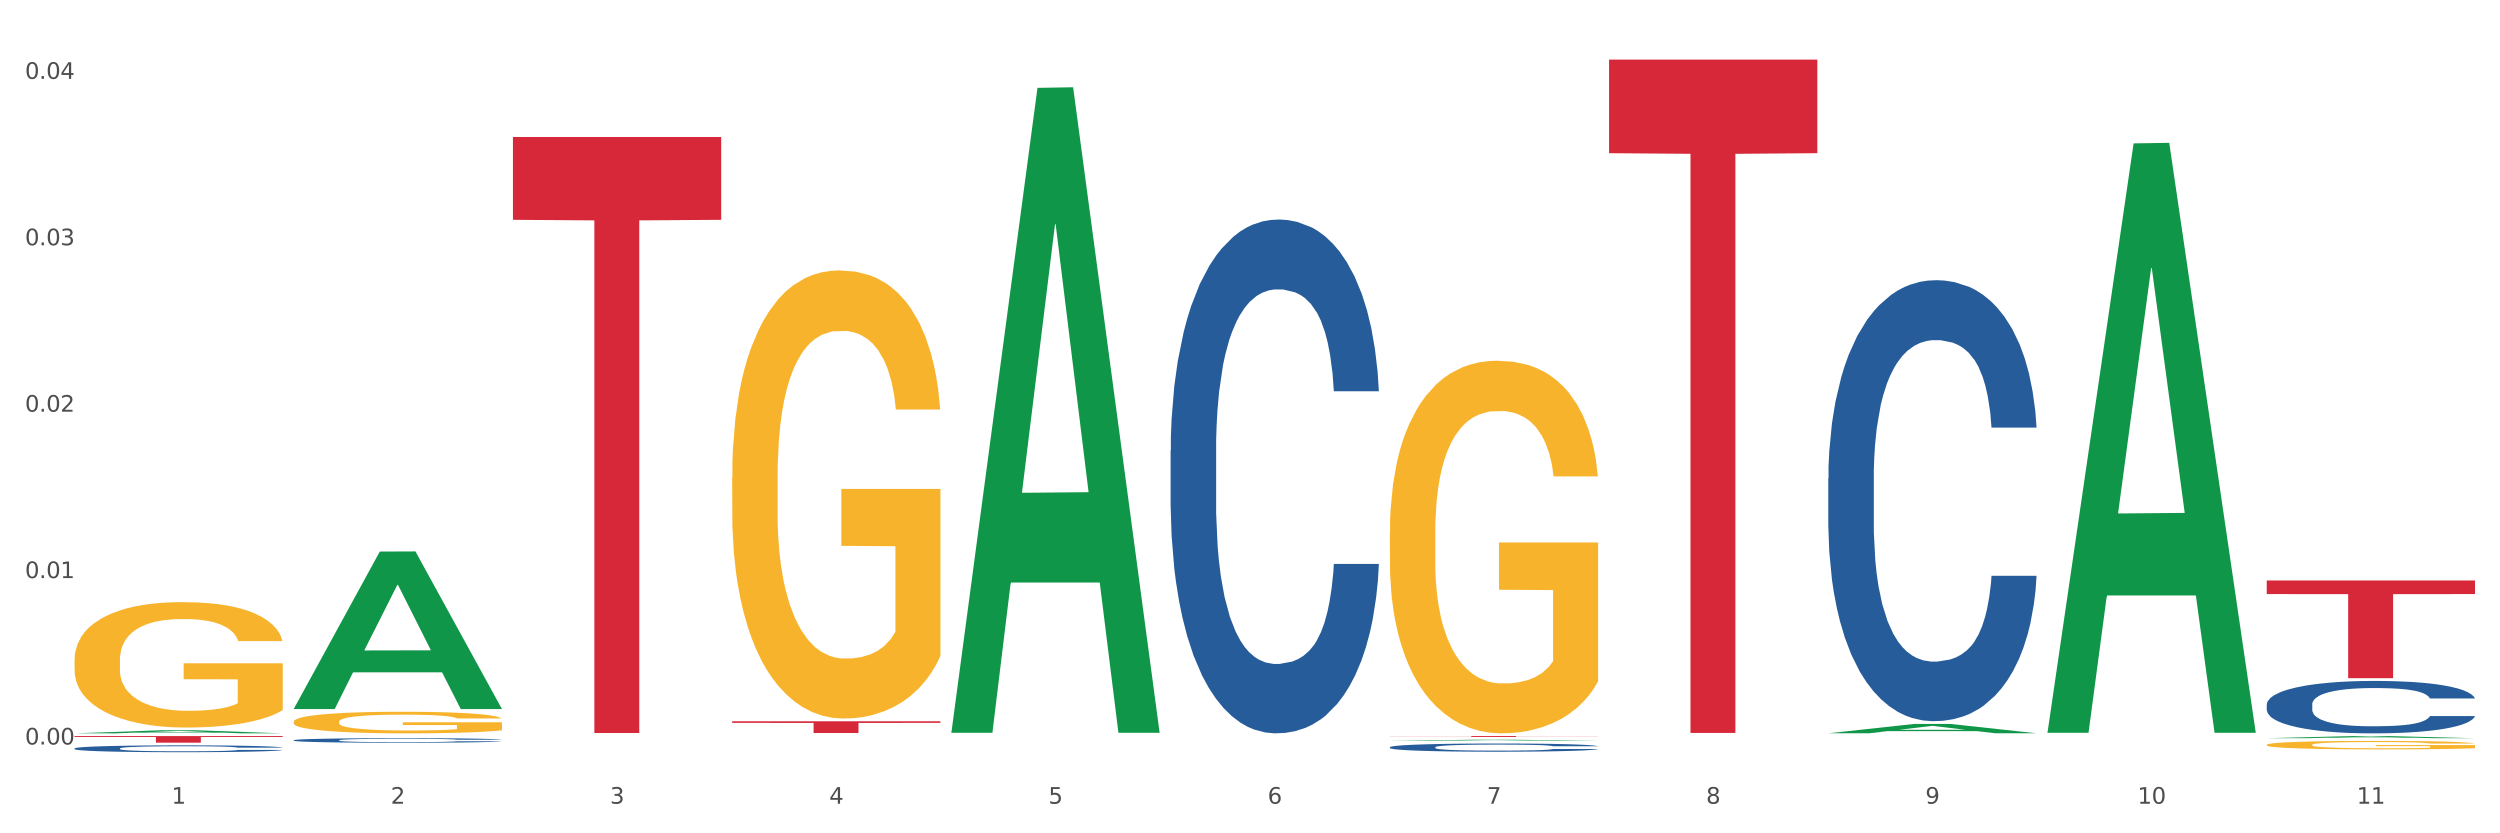 <?xml version="1.0" encoding="utf-8" standalone="no"?>
<!DOCTYPE svg PUBLIC "-//W3C//DTD SVG 1.1//EN"
  "http://www.w3.org/Graphics/SVG/1.1/DTD/svg11.dtd">
<svg xmlns:xlink="http://www.w3.org/1999/xlink" width="1080pt" height="360pt" viewBox="0 0 1080 360" xmlns="http://www.w3.org/2000/svg" version="1.1">
 <rect x="0" y="0" width="1080" height="360" fill="#333333" stroke="none"/>
 <defs>
  <style type="text/css">*{stroke-linejoin: round; stroke-linecap: butt}</style>
 </defs>
 <g id="figure_1">
  <g id="patch_1">
   <path d="M 0 360 
L 1080 360 
L 1080 0 
L 0 0 
z
" style="fill: #ffffff; stroke: #ffffff; stroke-linejoin: miter"/>
  </g>
  <g id="axes_1">
   <g id="matplotlib.axis_1">
    <g id="xtick_1">
     <g id="text_1">
      <!-- 1 -->
      <g style="fill: #4d4d4d" transform="translate(74.106 347.204) scale(0.096 -0.096)">
       <defs>
        <path id="DejaVuSans-31" d="M 794 531 
L 1825 531 
L 1825 4091 
L 703 3866 
L 703 4441 
L 1819 4666 
L 2450 4666 
L 2450 531 
L 3481 531 
L 3481 0 
L 794 0 
L 794 531 
z
" transform="scale(0.016)"/>
       </defs>
       <use xlink:href="#DejaVuSans-31"/>
      </g>
     </g>
    </g>
    <g id="xtick_2">
     <g id="text_2">
      <!-- 2 -->
      <g style="fill: #4d4d4d" transform="translate(168.812 347.204) scale(0.096 -0.096)">
       <defs>
        <path id="DejaVuSans-32" d="M 1228 531 
L 3431 531 
L 3431 0 
L 469 0 
L 469 531 
Q 828 903 1448 1529 
Q 2069 2156 2228 2338 
Q 2531 2678 2651 2914 
Q 2772 3150 2772 3378 
Q 2772 3750 2511 3984 
Q 2250 4219 1831 4219 
Q 1534 4219 1204 4116 
Q 875 4013 500 3803 
L 500 4441 
Q 881 4594 1212 4672 
Q 1544 4750 1819 4750 
Q 2544 4750 2975 4387 
Q 3406 4025 3406 3419 
Q 3406 3131 3298 2873 
Q 3191 2616 2906 2266 
Q 2828 2175 2409 1742 
Q 1991 1309 1228 531 
z
" transform="scale(0.016)"/>
       </defs>
       <use xlink:href="#DejaVuSans-32"/>
      </g>
     </g>
    </g>
    <g id="xtick_3">
     <g id="text_3">
      <!-- 3 -->
      <g style="fill: #4d4d4d" transform="translate(263.517 347.204) scale(0.096 -0.096)">
       <defs>
        <path id="DejaVuSans-33" d="M 2597 2516 
Q 3050 2419 3304 2112 
Q 3559 1806 3559 1356 
Q 3559 666 3084 287 
Q 2609 -91 1734 -91 
Q 1441 -91 1130 -33 
Q 819 25 488 141 
L 488 750 
Q 750 597 1062 519 
Q 1375 441 1716 441 
Q 2309 441 2620 675 
Q 2931 909 2931 1356 
Q 2931 1769 2642 2001 
Q 2353 2234 1838 2234 
L 1294 2234 
L 1294 2753 
L 1863 2753 
Q 2328 2753 2575 2939 
Q 2822 3125 2822 3475 
Q 2822 3834 2567 4026 
Q 2313 4219 1838 4219 
Q 1578 4219 1281 4162 
Q 984 4106 628 3988 
L 628 4550 
Q 988 4650 1302 4700 
Q 1616 4750 1894 4750 
Q 2613 4750 3031 4423 
Q 3450 4097 3450 3541 
Q 3450 3153 3228 2886 
Q 3006 2619 2597 2516 
z
" transform="scale(0.016)"/>
       </defs>
       <use xlink:href="#DejaVuSans-33"/>
      </g>
     </g>
    </g>
    <g id="xtick_4">
     <g id="text_4">
      <!-- 4 -->
      <g style="fill: #4d4d4d" transform="translate(358.223 347.204) scale(0.096 -0.096)">
       <defs>
        <path id="DejaVuSans-34" d="M 2419 4116 
L 825 1625 
L 2419 1625 
L 2419 4116 
z
M 2253 4666 
L 3047 4666 
L 3047 1625 
L 3713 1625 
L 3713 1100 
L 3047 1100 
L 3047 0 
L 2419 0 
L 2419 1100 
L 313 1100 
L 313 1709 
L 2253 4666 
z
" transform="scale(0.016)"/>
       </defs>
       <use xlink:href="#DejaVuSans-34"/>
      </g>
     </g>
    </g>
    <g id="xtick_5">
     <g id="text_5">
      <!-- 5 -->
      <g style="fill: #4d4d4d" transform="translate(452.928 347.204) scale(0.096 -0.096)">
       <defs>
        <path id="DejaVuSans-35" d="M 691 4666 
L 3169 4666 
L 3169 4134 
L 1269 4134 
L 1269 2991 
Q 1406 3038 1543 3061 
Q 1681 3084 1819 3084 
Q 2600 3084 3056 2656 
Q 3513 2228 3513 1497 
Q 3513 744 3044 326 
Q 2575 -91 1722 -91 
Q 1428 -91 1123 -41 
Q 819 9 494 109 
L 494 744 
Q 775 591 1075 516 
Q 1375 441 1709 441 
Q 2250 441 2565 725 
Q 2881 1009 2881 1497 
Q 2881 1984 2565 2268 
Q 2250 2553 1709 2553 
Q 1456 2553 1204 2497 
Q 953 2441 691 2322 
L 691 4666 
z
" transform="scale(0.016)"/>
       </defs>
       <use xlink:href="#DejaVuSans-35"/>
      </g>
     </g>
    </g>
    <g id="xtick_6">
     <g id="text_6">
      <!-- 6 -->
      <g style="fill: #4d4d4d" transform="translate(547.634 347.204) scale(0.096 -0.096)">
       <defs>
        <path id="DejaVuSans-36" d="M 2113 2584 
Q 1688 2584 1439 2293 
Q 1191 2003 1191 1497 
Q 1191 994 1439 701 
Q 1688 409 2113 409 
Q 2538 409 2786 701 
Q 3034 994 3034 1497 
Q 3034 2003 2786 2293 
Q 2538 2584 2113 2584 
z
M 3366 4563 
L 3366 3988 
Q 3128 4100 2886 4159 
Q 2644 4219 2406 4219 
Q 1781 4219 1451 3797 
Q 1122 3375 1075 2522 
Q 1259 2794 1537 2939 
Q 1816 3084 2150 3084 
Q 2853 3084 3261 2657 
Q 3669 2231 3669 1497 
Q 3669 778 3244 343 
Q 2819 -91 2113 -91 
Q 1303 -91 875 529 
Q 447 1150 447 2328 
Q 447 3434 972 4092 
Q 1497 4750 2381 4750 
Q 2619 4750 2861 4703 
Q 3103 4656 3366 4563 
z
" transform="scale(0.016)"/>
       </defs>
       <use xlink:href="#DejaVuSans-36"/>
      </g>
     </g>
    </g>
    <g id="xtick_7">
     <g id="text_7">
      <!-- 7 -->
      <g style="fill: #4d4d4d" transform="translate(642.339 347.204) scale(0.096 -0.096)">
       <defs>
        <path id="DejaVuSans-37" d="M 525 4666 
L 3525 4666 
L 3525 4397 
L 1831 0 
L 1172 0 
L 2766 4134 
L 525 4134 
L 525 4666 
z
" transform="scale(0.016)"/>
       </defs>
       <use xlink:href="#DejaVuSans-37"/>
      </g>
     </g>
    </g>
    <g id="xtick_8">
     <g id="text_8">
      <!-- 8 -->
      <g style="fill: #4d4d4d" transform="translate(737.044 347.204) scale(0.096 -0.096)">
       <defs>
        <path id="DejaVuSans-38" d="M 2034 2216 
Q 1584 2216 1326 1975 
Q 1069 1734 1069 1313 
Q 1069 891 1326 650 
Q 1584 409 2034 409 
Q 2484 409 2743 651 
Q 3003 894 3003 1313 
Q 3003 1734 2745 1975 
Q 2488 2216 2034 2216 
z
M 1403 2484 
Q 997 2584 770 2862 
Q 544 3141 544 3541 
Q 544 4100 942 4425 
Q 1341 4750 2034 4750 
Q 2731 4750 3128 4425 
Q 3525 4100 3525 3541 
Q 3525 3141 3298 2862 
Q 3072 2584 2669 2484 
Q 3125 2378 3379 2068 
Q 3634 1759 3634 1313 
Q 3634 634 3220 271 
Q 2806 -91 2034 -91 
Q 1263 -91 848 271 
Q 434 634 434 1313 
Q 434 1759 690 2068 
Q 947 2378 1403 2484 
z
M 1172 3481 
Q 1172 3119 1398 2916 
Q 1625 2713 2034 2713 
Q 2441 2713 2670 2916 
Q 2900 3119 2900 3481 
Q 2900 3844 2670 4047 
Q 2441 4250 2034 4250 
Q 1625 4250 1398 4047 
Q 1172 3844 1172 3481 
z
" transform="scale(0.016)"/>
       </defs>
       <use xlink:href="#DejaVuSans-38"/>
      </g>
     </g>
    </g>
    <g id="xtick_9">
     <g id="text_9">
      <!-- 9 -->
      <g style="fill: #4d4d4d" transform="translate(831.75 347.204) scale(0.096 -0.096)">
       <defs>
        <path id="DejaVuSans-39" d="M 703 97 
L 703 672 
Q 941 559 1184 500 
Q 1428 441 1663 441 
Q 2288 441 2617 861 
Q 2947 1281 2994 2138 
Q 2813 1869 2534 1725 
Q 2256 1581 1919 1581 
Q 1219 1581 811 2004 
Q 403 2428 403 3163 
Q 403 3881 828 4315 
Q 1253 4750 1959 4750 
Q 2769 4750 3195 4129 
Q 3622 3509 3622 2328 
Q 3622 1225 3098 567 
Q 2575 -91 1691 -91 
Q 1453 -91 1209 -44 
Q 966 3 703 97 
z
M 1959 2075 
Q 2384 2075 2632 2365 
Q 2881 2656 2881 3163 
Q 2881 3666 2632 3958 
Q 2384 4250 1959 4250 
Q 1534 4250 1286 3958 
Q 1038 3666 1038 3163 
Q 1038 2656 1286 2365 
Q 1534 2075 1959 2075 
z
" transform="scale(0.016)"/>
       </defs>
       <use xlink:href="#DejaVuSans-39"/>
      </g>
     </g>
    </g>
    <g id="xtick_10">
     <g id="text_10">
      <!-- 10 -->
      <g style="fill: #4d4d4d" transform="translate(923.401 347.204) scale(0.096 -0.096)">
       <defs>
        <path id="DejaVuSans-30" d="M 2034 4250 
Q 1547 4250 1301 3770 
Q 1056 3291 1056 2328 
Q 1056 1369 1301 889 
Q 1547 409 2034 409 
Q 2525 409 2770 889 
Q 3016 1369 3016 2328 
Q 3016 3291 2770 3770 
Q 2525 4250 2034 4250 
z
M 2034 4750 
Q 2819 4750 3233 4129 
Q 3647 3509 3647 2328 
Q 3647 1150 3233 529 
Q 2819 -91 2034 -91 
Q 1250 -91 836 529 
Q 422 1150 422 2328 
Q 422 3509 836 4129 
Q 1250 4750 2034 4750 
z
" transform="scale(0.016)"/>
       </defs>
       <use xlink:href="#DejaVuSans-31"/>
       <use xlink:href="#DejaVuSans-30" transform="translate(63.623 0)"/>
      </g>
     </g>
    </g>
    <g id="xtick_11">
     <g id="text_11">
      <!-- 11 -->
      <g style="fill: #4d4d4d" transform="translate(1018.107 347.204) scale(0.096 -0.096)">
       <use xlink:href="#DejaVuSans-31"/>
       <use xlink:href="#DejaVuSans-31" transform="translate(63.623 0)"/>
      </g>
     </g>
    </g>
    <g id="xtick_12"/>
    <g id="xtick_13"/>
    <g id="xtick_14"/>
    <g id="xtick_15"/>
    <g id="xtick_16"/>
    <g id="xtick_17"/>
    <g id="xtick_18"/>
    <g id="xtick_19"/>
    <g id="xtick_20"/>
    <g id="xtick_21"/>
   </g>
   <g id="matplotlib.axis_2">
    <g id="ytick_1">
     <g id="text_12">
      <!-- 0.00 -->
      <g style="fill: #4d4d4d" transform="translate(10.8 321.628) scale(0.096 -0.096)">
       <defs>
        <path id="DejaVuSans-2e" d="M 684 794 
L 1344 794 
L 1344 0 
L 684 0 
L 684 794 
z
" transform="scale(0.016)"/>
       </defs>
       <use xlink:href="#DejaVuSans-30"/>
       <use xlink:href="#DejaVuSans-2e" transform="translate(63.623 0)"/>
       <use xlink:href="#DejaVuSans-30" transform="translate(95.41 0)"/>
       <use xlink:href="#DejaVuSans-30" transform="translate(159.033 0)"/>
      </g>
     </g>
    </g>
    <g id="ytick_2">
     <g id="text_13">
      <!-- 0.01 -->
      <g style="fill: #4d4d4d" transform="translate(10.8 249.737) scale(0.096 -0.096)">
       <use xlink:href="#DejaVuSans-30"/>
       <use xlink:href="#DejaVuSans-2e" transform="translate(63.623 0)"/>
       <use xlink:href="#DejaVuSans-30" transform="translate(95.41 0)"/>
       <use xlink:href="#DejaVuSans-31" transform="translate(159.033 0)"/>
      </g>
     </g>
    </g>
    <g id="ytick_3">
     <g id="text_14">
      <!-- 0.02 -->
      <g style="fill: #4d4d4d" transform="translate(10.8 177.847) scale(0.096 -0.096)">
       <use xlink:href="#DejaVuSans-30"/>
       <use xlink:href="#DejaVuSans-2e" transform="translate(63.623 0)"/>
       <use xlink:href="#DejaVuSans-30" transform="translate(95.41 0)"/>
       <use xlink:href="#DejaVuSans-32" transform="translate(159.033 0)"/>
      </g>
     </g>
    </g>
    <g id="ytick_4">
     <g id="text_15">
      <!-- 0.03 -->
      <g style="fill: #4d4d4d" transform="translate(10.8 105.956) scale(0.096 -0.096)">
       <use xlink:href="#DejaVuSans-30"/>
       <use xlink:href="#DejaVuSans-2e" transform="translate(63.623 0)"/>
       <use xlink:href="#DejaVuSans-30" transform="translate(95.41 0)"/>
       <use xlink:href="#DejaVuSans-33" transform="translate(159.033 0)"/>
      </g>
     </g>
    </g>
    <g id="ytick_5">
     <g id="text_16">
      <!-- 0.04 -->
      <g style="fill: #4d4d4d" transform="translate(10.8 34.065) scale(0.096 -0.096)">
       <use xlink:href="#DejaVuSans-30"/>
       <use xlink:href="#DejaVuSans-2e" transform="translate(63.623 0)"/>
       <use xlink:href="#DejaVuSans-30" transform="translate(95.41 0)"/>
       <use xlink:href="#DejaVuSans-34" transform="translate(159.033 0)"/>
      </g>
     </g>
    </g>
    <g id="ytick_6"/>
    <g id="ytick_7"/>
    <g id="ytick_8"/>
    <g id="ytick_9"/>
   </g>
   <g id="PolyCollection_1">
    <path d="M 32.175 316.809 
L 32.268 316.808 
L 69.369 315.476 
L 84.766 315.474 
L 122.145 316.812 
L 104.337 316.812 
L 96.267 316.5 
L 57.96 316.5 
L 57.682 316.505 
L 49.891 316.812 
L 32.175 316.812 
L 32.175 316.809 
L 62.783 316.315 
L 91.444 316.313 
L 77.253 315.759 
L 77.067 315.757 
L 76.882 315.761 
L 62.691 316.313 
L 62.783 316.315 
L 32.175 316.809 
z
" clip-path="url(#p1a4e165190)" style="fill: #109648"/>
    <path d="M 600.408 322.787 
L 600.514 322.784 
L 600.514 322.693 
L 600.833 322.57 
L 602.003 322.344 
L 603.492 322.172 
L 606.044 321.971 
L 607.427 321.887 
L 609.235 321.793 
L 612.957 321.641 
L 617.211 321.511 
L 620.189 321.44 
L 622.422 321.394 
L 627.42 321.313 
L 630.292 321.278 
L 633.269 321.249 
L 635.822 321.229 
L 640.076 321.207 
L 643.479 321.197 
L 647.414 321.194 
L 650.71 321.197 
L 655.071 321.21 
L 661.451 321.249 
L 663.897 321.271 
L 667.194 321.31 
L 670.597 321.362 
L 673.362 321.414 
L 676.553 321.488 
L 679.85 321.586 
L 683.04 321.709 
L 685.273 321.822 
L 687.081 321.942 
L 688.677 322.088 
L 689.846 322.246 
L 690.378 322.379 
L 670.916 322.379 
L 670.385 322.259 
L 669.321 322.13 
L 668.258 322.042 
L 667.088 321.971 
L 665.28 321.89 
L 663.685 321.838 
L 661.026 321.777 
L 658.58 321.738 
L 656.559 321.715 
L 654.113 321.696 
L 648.902 321.676 
L 645.18 321.676 
L 642.841 321.683 
L 639.969 321.699 
L 637.523 321.722 
L 634.652 321.76 
L 632.419 321.803 
L 630.185 321.858 
L 628.909 321.897 
L 626.995 321.968 
L 625.719 322.026 
L 624.017 322.127 
L 623.06 322.198 
L 621.358 322.382 
L 620.614 322.518 
L 620.295 322.612 
L 620.082 322.716 
L 620.082 323.221 
L 620.72 323.448 
L 621.252 323.545 
L 622.103 323.655 
L 623.698 323.798 
L 626.038 323.937 
L 628.484 324.038 
L 630.504 324.099 
L 632.419 324.145 
L 634.333 324.18 
L 636.672 324.213 
L 638.587 324.232 
L 641.458 324.252 
L 644.861 324.261 
L 647.52 324.261 
L 652.944 324.245 
L 655.39 324.229 
L 657.729 324.206 
L 660.282 324.171 
L 662.302 324.132 
L 663.472 324.103 
L 665.386 324.041 
L 666.875 323.976 
L 668.151 323.902 
L 669.002 323.837 
L 669.959 323.74 
L 670.704 323.63 
L 670.916 323.571 
L 690.378 323.571 
L 689.953 323.688 
L 689.208 323.801 
L 687.719 323.954 
L 686.55 324.041 
L 684.742 324.148 
L 682.827 324.239 
L 680.169 324.339 
L 677.723 324.413 
L 675.17 324.478 
L 672.405 324.537 
L 667.407 324.618 
L 665.599 324.64 
L 661.771 324.679 
L 658.793 324.702 
L 654.433 324.724 
L 649.966 324.737 
L 645.287 324.741 
L 641.139 324.734 
L 636.566 324.715 
L 633.695 324.695 
L 630.504 324.666 
L 626.782 324.621 
L 623.273 324.566 
L 619.976 324.501 
L 616.892 324.426 
L 614.02 324.342 
L 610.298 324.203 
L 607.533 324.067 
L 605.513 323.941 
L 604.13 323.834 
L 602.748 323.698 
L 602.003 323.604 
L 600.833 323.377 
L 600.408 323.166 
L 600.408 322.787 
z
" clip-path="url(#p1a4e165190)" style="fill: #255c99"/>
    <path d="M 789.819 206.64 
L 789.925 206.466 
L 789.925 201.594 
L 790.244 194.982 
L 791.414 182.803 
L 792.903 173.582 
L 795.455 162.794 
L 796.838 158.271 
L 798.646 153.225 
L 802.368 145.047 
L 806.622 138.088 
L 809.6 134.26 
L 811.833 131.824 
L 816.831 127.474 
L 819.703 125.56 
L 822.68 123.995 
L 825.233 122.951 
L 829.487 121.733 
L 832.89 121.211 
L 836.825 121.037 
L 840.121 121.211 
L 844.482 121.907 
L 850.862 123.995 
L 853.308 125.212 
L 856.605 127.3 
L 860.008 130.084 
L 862.773 132.868 
L 865.964 136.87 
L 869.261 142.089 
L 872.451 148.701 
L 874.684 154.791 
L 876.492 161.228 
L 878.087 169.058 
L 879.257 177.583 
L 879.789 184.717 
L 860.327 184.717 
L 859.796 178.279 
L 858.732 171.32 
L 857.669 166.622 
L 856.499 162.794 
L 854.691 158.445 
L 853.096 155.661 
L 850.437 152.355 
L 847.991 150.267 
L 845.97 149.049 
L 843.524 148.005 
L 838.313 146.961 
L 834.591 146.961 
L 832.252 147.309 
L 829.38 148.179 
L 826.934 149.397 
L 824.063 151.485 
L 821.83 153.747 
L 819.596 156.705 
L 818.32 158.793 
L 816.406 162.62 
L 815.13 165.752 
L 813.428 171.146 
L 812.471 174.974 
L 810.769 184.891 
L 810.025 192.199 
L 809.706 197.244 
L 809.493 202.812 
L 809.493 229.954 
L 810.131 242.134 
L 810.663 247.353 
L 811.514 253.269 
L 813.109 260.925 
L 815.449 268.406 
L 817.895 273.8 
L 819.915 277.106 
L 821.83 279.542 
L 823.744 281.456 
L 826.083 283.195 
L 827.998 284.239 
L 830.869 285.283 
L 834.272 285.805 
L 836.931 285.805 
L 842.355 284.935 
L 844.801 284.065 
L 847.14 282.847 
L 849.693 280.934 
L 851.713 278.846 
L 852.883 277.28 
L 854.797 273.974 
L 856.286 270.494 
L 857.562 266.492 
L 858.413 263.013 
L 859.37 257.793 
L 860.115 251.877 
L 860.327 248.745 
L 879.789 248.745 
L 879.364 255.009 
L 878.619 261.099 
L 877.13 269.276 
L 875.961 273.974 
L 874.153 279.716 
L 872.238 284.587 
L 869.58 289.981 
L 867.134 293.983 
L 864.581 297.463 
L 861.816 300.594 
L 856.818 304.944 
L 855.01 306.162 
L 851.181 308.25 
L 848.204 309.468 
L 843.843 310.686 
L 839.377 311.382 
L 834.698 311.556 
L 830.55 311.208 
L 825.977 310.164 
L 823.106 309.12 
L 819.915 307.554 
L 816.193 305.118 
L 812.684 302.16 
L 809.387 298.681 
L 806.303 294.679 
L 803.431 290.155 
L 799.709 282.673 
L 796.944 275.366 
L 794.924 268.58 
L 793.541 262.839 
L 792.158 255.531 
L 791.414 250.485 
L 790.244 238.306 
L 789.819 226.997 
L 789.819 206.64 
z
" clip-path="url(#p1a4e165190)" style="fill: #255c99"/>
    <path d="M 979.23 304.339 
L 979.336 304.318 
L 979.336 303.739 
L 979.655 302.953 
L 980.825 301.505 
L 982.314 300.409 
L 984.866 299.126 
L 986.249 298.589 
L 988.057 297.989 
L 991.779 297.017 
L 996.033 296.189 
L 999.01 295.734 
L 1001.244 295.445 
L 1006.242 294.927 
L 1009.114 294.7 
L 1012.091 294.514 
L 1014.644 294.39 
L 1018.898 294.245 
L 1022.301 294.183 
L 1026.236 294.162 
L 1029.532 294.183 
L 1033.893 294.266 
L 1040.273 294.514 
L 1042.719 294.659 
L 1046.016 294.907 
L 1049.419 295.238 
L 1052.184 295.569 
L 1055.375 296.044 
L 1058.672 296.665 
L 1061.862 297.451 
L 1064.095 298.175 
L 1065.903 298.94 
L 1067.498 299.871 
L 1068.668 300.885 
L 1069.2 301.733 
L 1049.738 301.733 
L 1049.207 300.967 
L 1048.143 300.14 
L 1047.08 299.582 
L 1045.91 299.126 
L 1044.102 298.609 
L 1042.507 298.278 
L 1039.848 297.885 
L 1037.402 297.637 
L 1035.381 297.492 
L 1032.935 297.368 
L 1027.724 297.244 
L 1024.002 297.244 
L 1021.663 297.285 
L 1018.791 297.389 
L 1016.345 297.534 
L 1013.474 297.782 
L 1011.24 298.051 
L 1009.007 298.402 
L 1007.731 298.651 
L 1005.817 299.106 
L 1004.541 299.478 
L 1002.839 300.119 
L 1001.882 300.574 
L 1000.18 301.753 
L 999.436 302.622 
L 999.117 303.222 
L 998.904 303.884 
L 998.904 307.111 
L 999.542 308.559 
L 1000.074 309.179 
L 1000.925 309.882 
L 1002.52 310.793 
L 1004.86 311.682 
L 1007.306 312.323 
L 1009.326 312.716 
L 1011.24 313.006 
L 1013.155 313.233 
L 1015.494 313.44 
L 1017.409 313.564 
L 1020.28 313.688 
L 1023.683 313.751 
L 1026.342 313.751 
L 1031.766 313.647 
L 1034.212 313.544 
L 1036.551 313.399 
L 1039.104 313.171 
L 1041.124 312.923 
L 1042.294 312.737 
L 1044.208 312.344 
L 1045.697 311.93 
L 1046.973 311.455 
L 1047.824 311.041 
L 1048.781 310.42 
L 1049.526 309.717 
L 1049.738 309.345 
L 1069.2 309.345 
L 1068.775 310.089 
L 1068.03 310.813 
L 1066.541 311.785 
L 1065.371 312.344 
L 1063.564 313.027 
L 1061.649 313.606 
L 1058.991 314.247 
L 1056.545 314.723 
L 1053.992 315.136 
L 1051.227 315.509 
L 1046.229 316.026 
L 1044.421 316.171 
L 1040.592 316.419 
L 1037.615 316.564 
L 1033.254 316.708 
L 1028.788 316.791 
L 1024.109 316.812 
L 1019.961 316.771 
L 1015.388 316.646 
L 1012.517 316.522 
L 1009.326 316.336 
L 1005.604 316.047 
L 1002.095 315.695 
L 998.798 315.281 
L 995.714 314.805 
L 992.842 314.268 
L 989.12 313.378 
L 986.355 312.509 
L 984.334 311.703 
L 982.952 311.02 
L 981.569 310.151 
L 980.825 309.552 
L 979.655 308.104 
L 979.23 306.759 
L 979.23 304.339 
z
" clip-path="url(#p1a4e165190)" style="fill: #255c99"/>
    <path d="M 32.175 323.319 
L 32.281 323.317 
L 32.281 323.241 
L 32.6 323.138 
L 33.77 322.949 
L 35.259 322.806 
L 37.811 322.638 
L 39.194 322.568 
L 41.002 322.489 
L 44.724 322.362 
L 48.978 322.254 
L 51.956 322.195 
L 54.189 322.157 
L 59.187 322.089 
L 62.059 322.059 
L 65.036 322.035 
L 67.589 322.019 
L 71.843 322 
L 75.246 321.992 
L 79.181 321.989 
L 82.477 321.992 
L 86.838 322.003 
L 93.219 322.035 
L 95.665 322.054 
L 98.961 322.087 
L 102.365 322.13 
L 105.13 322.173 
L 108.32 322.235 
L 111.617 322.316 
L 114.807 322.419 
L 117.041 322.514 
L 118.848 322.614 
L 120.444 322.735 
L 121.613 322.868 
L 122.145 322.979 
L 102.684 322.979 
L 102.152 322.879 
L 101.088 322.771 
L 100.025 322.698 
L 98.855 322.638 
L 97.047 322.57 
L 95.452 322.527 
L 92.793 322.476 
L 90.347 322.443 
L 88.327 322.424 
L 85.881 322.408 
L 80.67 322.392 
L 76.947 322.392 
L 74.608 322.397 
L 71.736 322.411 
L 69.29 322.43 
L 66.419 322.462 
L 64.186 322.497 
L 61.952 322.543 
L 60.676 322.576 
L 58.762 322.635 
L 57.486 322.684 
L 55.784 322.768 
L 54.827 322.827 
L 53.126 322.981 
L 52.381 323.095 
L 52.062 323.173 
L 51.849 323.26 
L 51.849 323.682 
L 52.487 323.871 
L 53.019 323.952 
L 53.87 324.044 
L 55.465 324.163 
L 57.805 324.279 
L 60.251 324.363 
L 62.271 324.414 
L 64.186 324.452 
L 66.1 324.482 
L 68.44 324.509 
L 70.354 324.525 
L 73.225 324.541 
L 76.628 324.549 
L 79.287 324.549 
L 84.711 324.536 
L 87.157 324.522 
L 89.496 324.503 
L 92.049 324.474 
L 94.069 324.441 
L 95.239 324.417 
L 97.153 324.366 
L 98.642 324.311 
L 99.919 324.249 
L 100.769 324.195 
L 101.726 324.114 
L 102.471 324.022 
L 102.684 323.974 
L 122.145 323.974 
L 121.72 324.071 
L 120.975 324.165 
L 119.487 324.293 
L 118.317 324.366 
L 116.509 324.455 
L 114.595 324.53 
L 111.936 324.614 
L 109.49 324.676 
L 106.937 324.731 
L 104.172 324.779 
L 99.174 324.847 
L 97.366 324.866 
L 93.538 324.898 
L 90.56 324.917 
L 86.2 324.936 
L 81.733 324.947 
L 77.054 324.95 
L 72.906 324.944 
L 68.333 324.928 
L 65.462 324.912 
L 62.271 324.887 
L 58.549 324.849 
L 55.04 324.804 
L 51.743 324.749 
L 48.659 324.687 
L 45.788 324.617 
L 42.065 324.501 
L 39.3 324.387 
L 37.28 324.282 
L 35.897 324.193 
L 34.515 324.079 
L 33.77 324.001 
L 32.6 323.811 
L 32.175 323.636 
L 32.175 323.319 
z
" clip-path="url(#p1a4e165190)" style="fill: #255c99"/>
    <path d="M 32.175 317.981 
L 122.145 317.981 
L 122.145 318.375 
L 86.754 318.378 
L 86.754 320.82 
L 67.353 320.82 
L 67.353 318.378 
L 32.175 318.375 
L 32.175 317.983 
L 32.175 317.981 
z
" clip-path="url(#p1a4e165190)" style="fill: #d62839"/>
    <path d="M 221.586 59.179 
L 311.556 59.179 
L 311.556 94.962 
L 276.165 95.204 
L 276.165 316.668 
L 256.764 316.668 
L 256.764 95.204 
L 221.586 94.962 
L 221.586 59.421 
L 221.586 59.179 
z
" clip-path="url(#p1a4e165190)" style="fill: #d62839"/>
    <path d="M 316.291 311.588 
L 406.262 311.588 
L 406.262 312.29 
L 370.871 312.295 
L 370.871 316.643 
L 351.469 316.643 
L 351.469 312.295 
L 316.291 312.29 
L 316.291 311.592 
L 316.291 311.588 
z
" clip-path="url(#p1a4e165190)" style="fill: #d62839"/>
    <path d="M 600.408 317.981 
L 690.378 317.981 
L 690.378 318.037 
L 654.987 318.037 
L 654.987 318.385 
L 635.586 318.385 
L 635.586 318.037 
L 600.408 318.037 
L 600.408 317.981 
L 600.408 317.981 
z
" clip-path="url(#p1a4e165190)" style="fill: #d62839"/>
    <path d="M 695.113 25.759 
L 785.084 25.759 
L 785.084 66.179 
L 749.692 66.452 
L 749.692 316.614 
L 730.291 316.614 
L 730.291 66.452 
L 695.113 66.179 
L 695.113 26.033 
L 695.113 25.759 
z
" clip-path="url(#p1a4e165190)" style="fill: #d62839"/>
    <path d="M 979.23 250.773 
L 1069.2 250.773 
L 1069.2 256.64 
L 1033.809 256.68 
L 1033.809 292.993 
L 1014.408 292.993 
L 1014.408 256.68 
L 979.23 256.64 
L 979.23 250.812 
L 979.23 250.773 
z
" clip-path="url(#p1a4e165190)" style="fill: #d62839"/>
    <path d="M 505.702 194.572 
L 505.809 194.369 
L 505.809 188.693 
L 506.128 180.989 
L 507.298 166.799 
L 508.786 156.055 
L 511.339 143.486 
L 512.721 138.215 
L 514.529 132.336 
L 518.251 122.809 
L 522.505 114.7 
L 525.483 110.24 
L 527.716 107.402 
L 532.715 102.334 
L 535.586 100.104 
L 538.564 98.279 
L 541.116 97.063 
L 545.37 95.644 
L 548.773 95.036 
L 552.708 94.833 
L 556.005 95.036 
L 560.365 95.847 
L 566.746 98.279 
L 569.192 99.698 
L 572.489 102.131 
L 575.892 105.375 
L 578.657 108.618 
L 581.847 113.281 
L 585.144 119.362 
L 588.335 127.066 
L 590.568 134.161 
L 592.376 141.662 
L 593.971 150.784 
L 595.141 160.717 
L 595.673 169.029 
L 576.211 169.029 
L 575.679 161.528 
L 574.616 153.419 
L 573.552 147.946 
L 572.382 143.486 
L 570.575 138.418 
L 568.979 135.175 
L 566.321 131.323 
L 563.875 128.89 
L 561.854 127.471 
L 559.408 126.255 
L 554.197 125.039 
L 550.475 125.039 
L 548.135 125.444 
L 545.264 126.458 
L 542.818 127.877 
L 539.946 130.309 
L 537.713 132.945 
L 535.48 136.391 
L 534.204 138.823 
L 532.289 143.283 
L 531.013 146.932 
L 529.312 153.217 
L 528.354 157.676 
L 526.653 169.232 
L 525.908 177.746 
L 525.589 183.625 
L 525.377 190.112 
L 525.377 221.736 
L 526.015 235.926 
L 526.547 242.008 
L 527.397 248.901 
L 528.993 257.82 
L 531.332 266.537 
L 533.778 272.822 
L 535.799 276.673 
L 537.713 279.511 
L 539.627 281.741 
L 541.967 283.768 
L 543.881 284.985 
L 546.753 286.201 
L 550.156 286.809 
L 552.814 286.809 
L 558.238 285.796 
L 560.684 284.782 
L 563.024 283.363 
L 565.576 281.133 
L 567.597 278.7 
L 568.767 276.876 
L 570.681 273.024 
L 572.17 268.97 
L 573.446 264.307 
L 574.297 260.253 
L 575.254 254.171 
L 575.998 247.279 
L 576.211 243.63 
L 595.673 243.63 
L 595.247 250.928 
L 594.503 258.023 
L 593.014 267.551 
L 591.844 273.024 
L 590.036 279.714 
L 588.122 285.39 
L 585.463 291.675 
L 583.017 296.337 
L 580.465 300.392 
L 577.7 304.04 
L 572.701 309.109 
L 570.894 310.528 
L 567.065 312.96 
L 564.087 314.379 
L 559.727 315.798 
L 555.26 316.609 
L 550.581 316.812 
L 546.434 316.406 
L 541.861 315.19 
L 538.989 313.974 
L 535.799 312.149 
L 532.077 309.311 
L 528.567 305.865 
L 525.27 301.811 
L 522.186 297.148 
L 519.315 291.877 
L 515.593 283.16 
L 512.828 274.646 
L 510.807 266.74 
L 509.425 260.05 
L 508.042 251.536 
L 507.298 245.657 
L 506.128 231.467 
L 505.702 218.29 
L 505.702 194.572 
z
" clip-path="url(#p1a4e165190)" style="fill: #255c99"/>
    <path d="M 126.88 319.78 
L 126.987 319.778 
L 126.987 319.728 
L 127.306 319.66 
L 128.476 319.534 
L 129.965 319.439 
L 132.517 319.327 
L 133.899 319.281 
L 135.707 319.229 
L 139.43 319.144 
L 143.683 319.072 
L 146.661 319.033 
L 148.894 319.008 
L 153.893 318.963 
L 156.764 318.943 
L 159.742 318.927 
L 162.294 318.916 
L 166.548 318.903 
L 169.951 318.898 
L 173.886 318.896 
L 177.183 318.898 
L 181.543 318.905 
L 187.924 318.927 
L 190.37 318.939 
L 193.667 318.961 
L 197.07 318.99 
L 199.835 319.018 
L 203.025 319.06 
L 206.322 319.114 
L 209.513 319.182 
L 211.746 319.245 
L 213.554 319.311 
L 215.149 319.392 
L 216.319 319.48 
L 216.851 319.554 
L 197.389 319.554 
L 196.857 319.487 
L 195.794 319.415 
L 194.73 319.367 
L 193.561 319.327 
L 191.753 319.282 
L 190.157 319.254 
L 187.499 319.22 
L 185.053 319.198 
L 183.032 319.185 
L 180.586 319.175 
L 175.375 319.164 
L 171.653 319.164 
L 169.313 319.167 
L 166.442 319.176 
L 163.996 319.189 
L 161.124 319.211 
L 158.891 319.234 
L 156.658 319.264 
L 155.382 319.286 
L 153.467 319.326 
L 152.191 319.358 
L 150.49 319.414 
L 149.533 319.453 
L 147.831 319.556 
L 147.087 319.631 
L 146.768 319.683 
L 146.555 319.741 
L 146.555 320.021 
L 147.193 320.147 
L 147.725 320.2 
L 148.575 320.262 
L 150.171 320.341 
L 152.51 320.418 
L 154.956 320.474 
L 156.977 320.508 
L 158.891 320.533 
L 160.805 320.553 
L 163.145 320.571 
L 165.059 320.581 
L 167.931 320.592 
L 171.334 320.598 
L 173.993 320.598 
L 179.416 320.589 
L 181.862 320.58 
L 184.202 320.567 
L 186.754 320.547 
L 188.775 320.526 
L 189.945 320.509 
L 191.859 320.475 
L 193.348 320.439 
L 194.624 320.398 
L 195.475 320.362 
L 196.432 320.308 
L 197.176 320.247 
L 197.389 320.215 
L 216.851 320.215 
L 216.425 320.28 
L 215.681 320.342 
L 214.192 320.427 
L 213.022 320.475 
L 211.214 320.535 
L 209.3 320.585 
L 206.641 320.641 
L 204.195 320.682 
L 201.643 320.718 
L 198.878 320.75 
L 193.88 320.795 
L 192.072 320.808 
L 188.243 320.829 
L 185.265 320.842 
L 180.905 320.854 
L 176.439 320.862 
L 171.759 320.863 
L 167.612 320.86 
L 163.039 320.849 
L 160.167 320.838 
L 156.977 320.822 
L 153.255 320.797 
L 149.745 320.766 
L 146.448 320.73 
L 143.364 320.689 
L 140.493 320.642 
L 136.771 320.565 
L 134.006 320.49 
L 131.985 320.42 
L 130.603 320.36 
L 129.22 320.285 
L 128.476 320.233 
L 127.306 320.107 
L 126.88 319.99 
L 126.88 319.78 
z
" clip-path="url(#p1a4e165190)" style="fill: #255c99"/>
    <path d="M 979.23 321.765 
L 979.336 321.761 
L 979.336 321.641 
L 979.548 321.537 
L 980.611 321.286 
L 982.204 321.079 
L 983.372 320.968 
L 984.541 320.878 
L 985.922 320.788 
L 987.621 320.694 
L 990.702 320.557 
L 992.614 320.486 
L 994.951 320.413 
L 999.2 320.306 
L 1002.28 320.245 
L 1005.467 320.195 
L 1010.672 320.135 
L 1014.071 320.108 
L 1017.682 320.088 
L 1022.037 320.075 
L 1025.33 320.071 
L 1032.553 320.081 
L 1038.714 320.112 
L 1041.688 320.135 
L 1045.512 320.175 
L 1047.531 320.202 
L 1050.824 320.255 
L 1054.223 320.326 
L 1056.56 320.386 
L 1060.065 320.5 
L 1062.72 320.614 
L 1065.164 320.754 
L 1066.438 320.851 
L 1067.394 320.941 
L 1068.244 321.045 
L 1069.094 321.209 
L 1049.974 321.209 
L 1049.23 321.092 
L 1048.062 320.982 
L 1046.362 320.875 
L 1044.875 320.808 
L 1042.326 320.724 
L 1039.989 320.67 
L 1037.546 320.63 
L 1034.572 320.597 
L 1032.235 320.58 
L 1028.942 320.567 
L 1022.462 320.57 
L 1018.107 320.597 
L 1015.133 320.63 
L 1013.221 320.66 
L 1011.521 320.694 
L 1009.609 320.741 
L 1007.379 320.811 
L 1005.785 320.875 
L 1004.192 320.955 
L 1002.917 321.035 
L 1001.749 321.129 
L 1000.793 321.229 
L 1000.049 321.333 
L 999.412 321.46 
L 998.881 321.671 
L 998.881 322.13 
L 999.093 322.233 
L 999.624 322.37 
L 1000.262 322.474 
L 1001.324 322.598 
L 1002.28 322.682 
L 1004.086 322.802 
L 1006.104 322.903 
L 1007.697 322.966 
L 1009.291 323.02 
L 1012.052 323.093 
L 1015.133 323.154 
L 1017.788 323.19 
L 1021.4 323.224 
L 1023.843 323.237 
L 1025.968 323.244 
L 1031.172 323.244 
L 1034.89 323.234 
L 1039.033 323.21 
L 1042.22 323.18 
L 1044.875 323.144 
L 1047.849 323.083 
L 1049.761 323.026 
L 1049.761 322.327 
L 1026.392 322.324 
L 1026.392 321.858 
L 1069.2 321.858 
L 1069.2 323.224 
L 1067.394 323.294 
L 1065.376 323.358 
L 1063.252 323.415 
L 1060.065 323.485 
L 1056.241 323.552 
L 1052.842 323.599 
L 1049.23 323.639 
L 1044.981 323.676 
L 1039.458 323.709 
L 1036.059 323.722 
L 1031.81 323.733 
L 1026.817 323.736 
L 1022.462 323.729 
L 1018.213 323.712 
L 1013.752 323.682 
L 1009.397 323.639 
L 1006.104 323.595 
L 1002.811 323.542 
L 999.306 323.471 
L 996.544 323.405 
L 994.42 323.344 
L 992.083 323.267 
L 989.533 323.167 
L 987.621 323.077 
L 985.922 322.983 
L 984.116 322.862 
L 982.841 322.759 
L 981.567 322.628 
L 980.823 322.531 
L 979.973 322.38 
L 979.336 322.17 
L 979.23 321.765 
z
" clip-path="url(#p1a4e165190)" style="fill: #f7b32b"/>
    <path d="M 600.408 230.219 
L 600.514 230.072 
L 600.514 224.779 
L 600.727 220.222 
L 601.789 209.195 
L 603.382 200.08 
L 604.551 195.229 
L 605.719 191.259 
L 607.1 187.29 
L 608.799 183.173 
L 611.88 177.146 
L 613.792 174.058 
L 616.129 170.824 
L 620.378 166.119 
L 623.458 163.473 
L 626.645 161.268 
L 631.85 158.621 
L 635.249 157.445 
L 638.86 156.563 
L 643.215 155.975 
L 646.508 155.828 
L 653.731 156.269 
L 659.892 157.592 
L 662.867 158.621 
L 666.691 160.386 
L 668.709 161.562 
L 672.002 163.914 
L 675.401 167.001 
L 677.738 169.648 
L 681.243 174.646 
L 683.899 179.645 
L 686.342 185.82 
L 687.616 190.083 
L 688.572 194.053 
L 689.422 198.61 
L 690.272 205.814 
L 671.152 205.814 
L 670.408 200.668 
L 669.24 195.817 
L 667.54 191.112 
L 666.053 188.172 
L 663.504 184.496 
L 661.167 182.144 
L 658.724 180.38 
L 655.75 178.91 
L 653.413 178.175 
L 650.12 177.587 
L 643.64 177.734 
L 639.285 178.91 
L 636.311 180.38 
L 634.399 181.703 
L 632.699 183.173 
L 630.787 185.232 
L 628.557 188.319 
L 626.963 191.112 
L 625.37 194.641 
L 624.095 198.169 
L 622.927 202.286 
L 621.971 206.696 
L 621.227 211.254 
L 620.59 216.84 
L 620.059 226.102 
L 620.059 246.244 
L 620.271 250.801 
L 620.803 256.829 
L 621.44 261.386 
L 622.502 266.826 
L 623.458 270.501 
L 625.264 275.794 
L 627.282 280.205 
L 628.875 282.998 
L 630.469 285.35 
L 633.231 288.585 
L 636.311 291.231 
L 638.967 292.848 
L 642.578 294.318 
L 645.021 294.906 
L 647.146 295.2 
L 652.351 295.2 
L 656.068 294.759 
L 660.211 293.73 
L 663.398 292.407 
L 666.053 290.79 
L 669.027 288.144 
L 670.939 285.644 
L 670.939 254.918 
L 647.571 254.771 
L 647.571 234.335 
L 690.378 234.335 
L 690.378 294.318 
L 688.572 297.406 
L 686.554 300.199 
L 684.43 302.698 
L 681.243 305.786 
L 677.419 308.726 
L 674.02 310.784 
L 670.408 312.548 
L 666.159 314.166 
L 660.636 315.636 
L 657.237 316.224 
L 652.988 316.665 
L 647.995 316.812 
L 643.64 316.518 
L 639.391 315.783 
L 634.93 314.46 
L 630.575 312.548 
L 627.282 310.637 
L 623.989 308.285 
L 620.484 305.198 
L 617.722 302.257 
L 615.598 299.611 
L 613.261 296.229 
L 610.711 291.819 
L 608.799 287.85 
L 607.1 283.733 
L 605.294 278.44 
L 604.019 273.883 
L 602.745 268.149 
L 602.001 263.886 
L 601.151 257.27 
L 600.514 248.008 
L 600.408 230.219 
z
" clip-path="url(#p1a4e165190)" style="fill: #f7b32b"/>
    <path d="M 316.291 206.275 
L 316.398 206.098 
L 316.398 199.732 
L 316.61 194.251 
L 317.672 180.99 
L 319.266 170.027 
L 320.434 164.193 
L 321.603 159.419 
L 322.983 154.645 
L 324.683 149.694 
L 327.763 142.444 
L 329.675 138.731 
L 332.012 134.841 
L 336.261 129.183 
L 339.342 126 
L 342.528 123.348 
L 347.733 120.166 
L 351.132 118.751 
L 354.744 117.69 
L 359.099 116.983 
L 362.392 116.806 
L 369.615 117.336 
L 375.776 118.928 
L 378.75 120.166 
L 382.574 122.287 
L 384.592 123.702 
L 387.885 126.531 
L 391.284 130.244 
L 393.621 133.427 
L 397.127 139.438 
L 399.782 145.45 
L 402.225 152.876 
L 403.5 158.004 
L 404.456 162.778 
L 405.306 168.259 
L 406.155 176.923 
L 387.035 176.923 
L 386.292 170.735 
L 385.123 164.9 
L 383.424 159.242 
L 381.937 155.705 
L 379.387 151.285 
L 377.051 148.456 
L 374.607 146.334 
L 371.633 144.566 
L 369.296 143.682 
L 366.003 142.975 
L 359.524 143.152 
L 355.169 144.566 
L 352.195 146.334 
L 350.283 147.926 
L 348.583 149.694 
L 346.671 152.169 
L 344.44 155.882 
L 342.847 159.242 
L 341.254 163.485 
L 339.979 167.729 
L 338.811 172.68 
L 337.855 177.984 
L 337.111 183.465 
L 336.474 190.184 
L 335.943 201.324 
L 335.943 225.547 
L 336.155 231.029 
L 336.686 238.278 
L 337.323 243.759 
L 338.386 250.302 
L 339.342 254.722 
L 341.147 261.087 
L 343.166 266.392 
L 344.759 269.751 
L 346.352 272.58 
L 349.114 276.47 
L 352.195 279.653 
L 354.85 281.598 
L 358.462 283.366 
L 360.905 284.073 
L 363.029 284.427 
L 368.234 284.427 
L 371.952 283.897 
L 376.095 282.659 
L 379.281 281.067 
L 381.937 279.123 
L 384.911 275.94 
L 386.823 272.934 
L 386.823 235.98 
L 363.454 235.803 
L 363.454 211.225 
L 406.262 211.225 
L 406.262 283.366 
L 404.456 287.079 
L 402.438 290.439 
L 400.313 293.445 
L 397.127 297.158 
L 393.303 300.694 
L 389.903 303.169 
L 386.292 305.291 
L 382.043 307.236 
L 376.519 309.004 
L 373.12 309.712 
L 368.871 310.242 
L 363.879 310.419 
L 359.524 310.065 
L 355.275 309.181 
L 350.814 307.59 
L 346.459 305.291 
L 343.166 302.993 
L 339.873 300.164 
L 336.367 296.45 
L 333.606 292.914 
L 331.481 289.731 
L 329.144 285.665 
L 326.595 280.36 
L 324.683 275.586 
L 322.983 270.635 
L 321.178 264.27 
L 319.903 258.789 
L 318.628 251.893 
L 317.885 246.765 
L 317.035 238.809 
L 316.398 227.669 
L 316.291 206.275 
z
" clip-path="url(#p1a4e165190)" style="fill: #f7b32b"/>
    <path d="M 126.88 311.794 
L 126.987 311.785 
L 126.987 311.479 
L 127.199 311.215 
L 128.261 310.576 
L 129.855 310.047 
L 131.023 309.766 
L 132.192 309.536 
L 133.572 309.306 
L 135.272 309.068 
L 138.352 308.718 
L 140.264 308.54 
L 142.601 308.352 
L 146.85 308.079 
L 149.931 307.926 
L 153.117 307.798 
L 158.322 307.645 
L 161.721 307.577 
L 165.333 307.526 
L 169.688 307.492 
L 172.981 307.483 
L 180.204 307.509 
L 186.365 307.585 
L 189.339 307.645 
L 193.163 307.747 
L 195.181 307.815 
L 198.474 307.952 
L 201.873 308.131 
L 204.21 308.284 
L 207.716 308.574 
L 210.371 308.863 
L 212.814 309.221 
L 214.089 309.468 
L 215.045 309.698 
L 215.895 309.962 
L 216.744 310.38 
L 197.624 310.38 
L 196.881 310.082 
L 195.712 309.8 
L 194.013 309.528 
L 192.526 309.357 
L 189.976 309.144 
L 187.64 309.008 
L 185.196 308.906 
L 182.222 308.821 
L 179.885 308.778 
L 176.592 308.744 
L 170.113 308.752 
L 165.758 308.821 
L 162.784 308.906 
L 160.872 308.983 
L 159.172 309.068 
L 157.26 309.187 
L 155.029 309.366 
L 153.436 309.528 
L 151.843 309.732 
L 150.568 309.937 
L 149.4 310.175 
L 148.444 310.431 
L 147.7 310.695 
L 147.063 311.019 
L 146.532 311.555 
L 146.532 312.723 
L 146.744 312.987 
L 147.275 313.336 
L 147.912 313.6 
L 148.975 313.915 
L 149.931 314.128 
L 151.736 314.435 
L 153.755 314.691 
L 155.348 314.852 
L 156.941 314.989 
L 159.703 315.176 
L 162.784 315.329 
L 165.439 315.423 
L 169.051 315.508 
L 171.494 315.542 
L 173.618 315.56 
L 178.823 315.56 
L 182.541 315.534 
L 186.684 315.474 
L 189.87 315.398 
L 192.526 315.304 
L 195.5 315.151 
L 197.412 315.006 
L 197.412 313.225 
L 174.043 313.217 
L 174.043 312.032 
L 216.851 312.032 
L 216.851 315.508 
L 215.045 315.687 
L 213.027 315.849 
L 210.902 315.994 
L 207.716 316.173 
L 203.892 316.343 
L 200.492 316.463 
L 196.881 316.565 
L 192.632 316.659 
L 187.108 316.744 
L 183.709 316.778 
L 179.46 316.803 
L 174.468 316.812 
L 170.113 316.795 
L 165.864 316.752 
L 161.403 316.676 
L 157.048 316.565 
L 153.755 316.454 
L 150.462 316.318 
L 146.956 316.139 
L 144.195 315.968 
L 142.07 315.815 
L 139.733 315.619 
L 137.184 315.364 
L 135.272 315.134 
L 133.572 314.895 
L 131.767 314.588 
L 130.492 314.324 
L 129.217 313.992 
L 128.474 313.745 
L 127.624 313.362 
L 126.987 312.825 
L 126.88 311.794 
z
" clip-path="url(#p1a4e165190)" style="fill: #f7b32b"/>
    <path d="M 979.23 318.901 
L 979.323 318.9 
L 1016.424 317.982 
L 1031.821 317.981 
L 1069.2 318.902 
L 1051.391 318.902 
L 1043.322 318.688 
L 1005.015 318.688 
L 1004.737 318.691 
L 996.946 318.902 
L 979.23 318.902 
L 979.23 318.901 
L 1009.838 318.56 
L 1038.499 318.559 
L 1024.308 318.177 
L 1024.122 318.175 
L 1023.937 318.178 
L 1009.745 318.559 
L 1009.838 318.56 
L 979.23 318.901 
z
" clip-path="url(#p1a4e165190)" style="fill: #109648"/>
    <path d="M 884.524 316.105 
L 884.617 315.866 
L 921.718 61.943 
L 937.115 61.704 
L 974.495 316.583 
L 956.686 316.583 
L 948.616 257.231 
L 910.31 257.231 
L 910.031 258.188 
L 902.24 316.583 
L 884.524 316.583 
L 884.524 316.105 
L 915.133 221.811 
L 943.793 221.572 
L 929.602 116.03 
L 929.417 115.551 
L 929.231 116.269 
L 915.04 221.572 
L 915.133 221.811 
L 884.524 316.105 
z
" clip-path="url(#p1a4e165190)" style="fill: #109648"/>
    <path d="M 789.819 316.777 
L 789.912 316.773 
L 827.013 312.729 
L 842.41 312.725 
L 879.789 316.784 
L 861.981 316.784 
L 853.911 315.839 
L 815.604 315.839 
L 815.326 315.854 
L 807.535 316.784 
L 789.819 316.784 
L 789.819 316.777 
L 820.427 315.275 
L 849.088 315.271 
L 834.897 313.59 
L 834.711 313.582 
L 834.526 313.594 
L 820.335 315.271 
L 820.427 315.275 
L 789.819 316.777 
z
" clip-path="url(#p1a4e165190)" style="fill: #109648"/>
    <path d="M 600.408 320.024 
L 600.501 320.023 
L 637.602 319.555 
L 652.999 319.554 
L 690.378 320.025 
L 672.57 320.025 
L 664.5 319.915 
L 626.193 319.915 
L 625.915 319.917 
L 618.124 320.025 
L 600.408 320.025 
L 600.408 320.024 
L 631.016 319.85 
L 659.677 319.849 
L 645.486 319.655 
L 645.3 319.654 
L 645.115 319.655 
L 630.924 319.849 
L 631.016 319.85 
L 600.408 320.024 
z
" clip-path="url(#p1a4e165190)" style="fill: #109648"/>
    <path d="M 410.997 316.059 
L 411.09 315.797 
L 448.191 37.956 
L 463.588 37.694 
L 500.967 316.583 
L 483.159 316.583 
L 475.089 251.64 
L 436.782 251.64 
L 436.504 252.687 
L 428.713 316.583 
L 410.997 316.583 
L 410.997 316.059 
L 441.605 212.884 
L 470.266 212.622 
L 456.075 97.138 
L 455.889 96.614 
L 455.704 97.4 
L 441.513 212.622 
L 441.605 212.884 
L 410.997 316.059 
z
" clip-path="url(#p1a4e165190)" style="fill: #109648"/>
    <path d="M 126.88 306.186 
L 126.973 306.122 
L 164.074 238.279 
L 179.471 238.215 
L 216.851 306.314 
L 199.042 306.314 
L 190.973 290.456 
L 152.666 290.456 
L 152.387 290.712 
L 144.596 306.314 
L 126.88 306.314 
L 126.88 306.186 
L 157.489 280.993 
L 186.15 280.929 
L 171.958 252.73 
L 171.773 252.602 
L 171.587 252.794 
L 157.396 280.929 
L 157.489 280.993 
L 126.88 306.186 
z
" clip-path="url(#p1a4e165190)" style="fill: #109648"/>
    <path d="M 32.175 285.16 
L 32.281 285.11 
L 32.281 283.329 
L 32.494 281.795 
L 33.556 278.084 
L 35.149 275.016 
L 36.318 273.383 
L 37.486 272.047 
L 38.867 270.711 
L 40.567 269.325 
L 43.647 267.297 
L 45.559 266.257 
L 47.896 265.169 
L 52.145 263.585 
L 55.225 262.695 
L 58.412 261.952 
L 63.617 261.062 
L 67.016 260.666 
L 70.627 260.369 
L 74.983 260.171 
L 78.275 260.122 
L 85.499 260.27 
L 91.659 260.715 
L 94.634 261.062 
L 98.458 261.656 
L 100.476 262.051 
L 103.769 262.843 
L 107.168 263.882 
L 109.505 264.773 
L 113.01 266.455 
L 115.666 268.138 
L 118.109 270.216 
L 119.383 271.651 
L 120.339 272.987 
L 121.189 274.521 
L 122.039 276.946 
L 102.919 276.946 
L 102.175 275.214 
L 101.007 273.581 
L 99.307 271.997 
L 97.82 271.008 
L 95.271 269.771 
L 92.934 268.979 
L 90.491 268.385 
L 87.517 267.89 
L 85.18 267.643 
L 81.887 267.445 
L 75.407 267.495 
L 71.052 267.89 
L 68.078 268.385 
L 66.166 268.831 
L 64.467 269.325 
L 62.555 270.018 
L 60.324 271.057 
L 58.731 271.997 
L 57.137 273.185 
L 55.863 274.373 
L 54.694 275.758 
L 53.738 277.243 
L 52.995 278.777 
L 52.357 280.657 
L 51.826 283.774 
L 51.826 290.554 
L 52.039 292.088 
L 52.57 294.116 
L 53.207 295.65 
L 54.269 297.481 
L 55.225 298.718 
L 57.031 300.5 
L 59.049 301.984 
L 60.643 302.924 
L 62.236 303.716 
L 64.998 304.805 
L 68.078 305.695 
L 70.734 306.24 
L 74.345 306.734 
L 76.788 306.932 
L 78.913 307.031 
L 84.118 307.031 
L 87.835 306.883 
L 91.978 306.537 
L 95.165 306.091 
L 97.82 305.547 
L 100.795 304.656 
L 102.707 303.815 
L 102.707 293.473 
L 79.338 293.424 
L 79.338 286.545 
L 122.145 286.545 
L 122.145 306.734 
L 120.339 307.774 
L 118.321 308.714 
L 116.197 309.555 
L 113.01 310.594 
L 109.186 311.584 
L 105.787 312.277 
L 102.175 312.87 
L 97.927 313.415 
L 92.403 313.91 
L 89.004 314.107 
L 84.755 314.256 
L 79.763 314.305 
L 75.407 314.206 
L 71.159 313.959 
L 66.697 313.514 
L 62.342 312.87 
L 59.049 312.227 
L 55.756 311.435 
L 52.251 310.396 
L 49.489 309.407 
L 47.365 308.516 
L 45.028 307.378 
L 42.479 305.893 
L 40.567 304.557 
L 38.867 303.172 
L 37.061 301.39 
L 35.787 299.856 
L 34.512 297.927 
L 33.768 296.492 
L 32.919 294.265 
L 32.281 291.147 
L 32.175 285.16 
z
" clip-path="url(#p1a4e165190)" style="fill: #f7b32b"/>
   </g>
  </g>
 </g>
 <defs>
  <clipPath id="p1a4e165190">
   <rect x="32.175" y="10.8" width="1037.025" height="329.109"/>
  </clipPath>
 </defs>
</svg>
